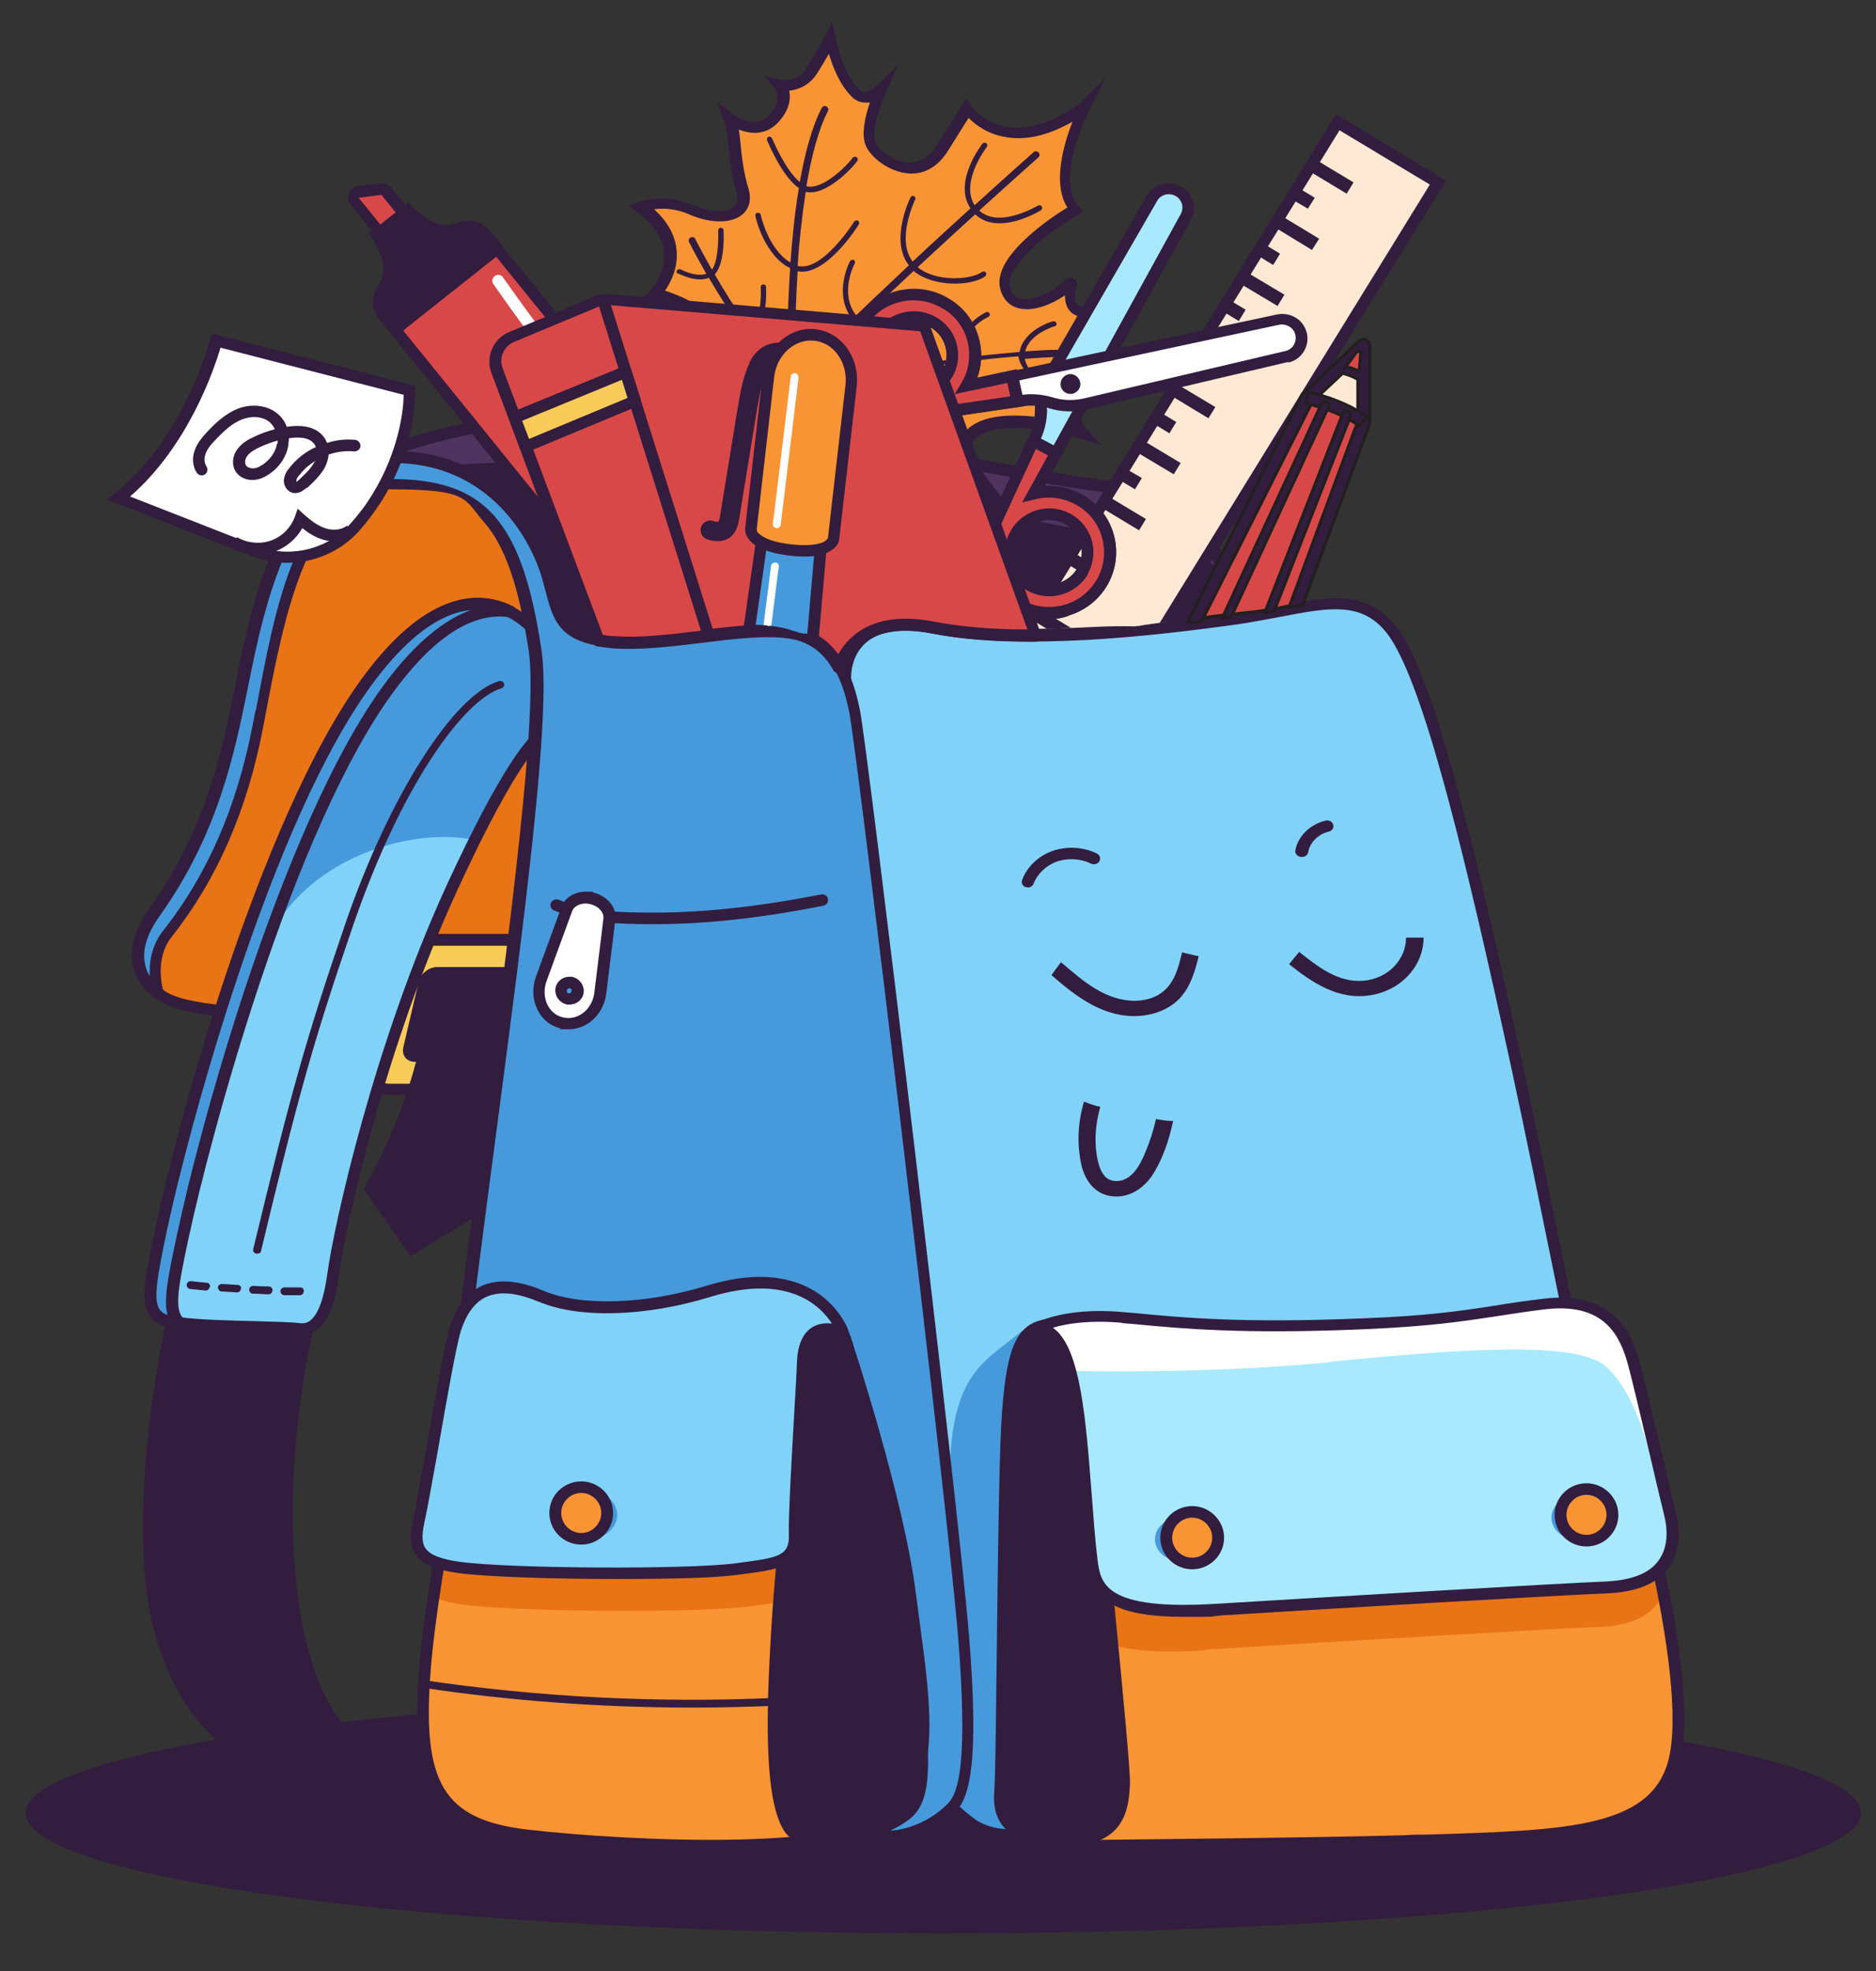 <?xml version="1.0" encoding="UTF-8"?>
<svg id="Layer_1" data-name="Layer 1" xmlns="http://www.w3.org/2000/svg" version="1.1" viewBox="0 0 600 630">
  <rect x="0" y="0" width="600" height="630" fill="#333333" stroke="none"/>
  <defs>
    <style>
      .cls-1 {
        fill: #80d2f8;
      }

      .cls-1, .cls-2, .cls-3, .cls-4, .cls-5, .cls-6, .cls-7, .cls-8, .cls-9, .cls-10, .cls-11 {
        stroke-width: 0px;
      }

      .cls-12, .cls-2 {
        fill: #331d3f;
      }

      .cls-12, .cls-13, .cls-14 {
        stroke: #231f20;
        stroke-miterlimit: 10;
      }

      .cls-3 {
        fill: #4e345e;
      }

      .cls-4 {
        fill: #469adb;
      }

      .cls-5 {
        fill: #f8cb59;
      }

      .cls-13, .cls-8 {
        fill: #ffe9d4;
      }

      .cls-6, .cls-14 {
        fill: #d94848;
      }

      .cls-7 {
        fill: #a9e9ff;
      }

      .cls-9 {
        fill: #fff;
      }

      .cls-15 {
        display: none;
      }

      .cls-10 {
        fill: #e87415;
      }

      .cls-11 {
        fill: #f89434;
      }
    </style>
  </defs>
  <ellipse class="cls-2" cx="301.7" cy="579.5" rx="293.5" ry="38.5"/>
  <g>
    <path class="cls-10" d="M50.7,317.4c10.4,9.5,62.7,5.8,124.9,11,0,0,8.2-109.4-5.4-147.6-13.6-38.2-57.8-34.8-74.8-8.4-17,26.4-12.6,55.8-23.3,83-6.5,16.7-7,20.1-12.2,27.8-5.2,7.8-11.8,15.7-12.4,21.3-.6,5.6.8,10.6,3.2,12.8h0Z"/>
    <path class="cls-2" d="M177.5,328.6c.3-4.5,8-110.2-5.5-148.3-6-16.9-18.7-27.6-34.8-29.4-16.8-1.9-34.2,6.4-43.4,20.6-10.2,15.8-12.9,32.8-15.5,49.2-1.8,11.3-3.7,23.1-8,34.2-1.7,4.4-3,7.9-4.1,10.7-3,7.9-4.2,11.2-7.9,16.8-1.2,1.8-2.5,3.6-3.7,5.3-4.4,6.2-8.5,12-9,16.7-.7,6,.8,11.6,3.8,14.4h0c7,6.4,29,7.2,62.3,8.2,19,.6,40.6,1.3,63.7,3.3l1.9.2v-1.9h.2ZM136.7,154.6c14.6,1.7,26.2,11.5,31.7,27,12.3,34.7,6.4,130.4,5.4,144.9-22.5-1.9-43.5-2.5-62-3.1-30.1-1-53.9-1.7-59.9-7.3h0c-1.7-1.6-3.3-5.8-2.6-11.3.4-3.8,4.5-9.5,8.3-15,1.3-1.8,2.6-3.6,3.8-5.4,3.9-5.9,5.2-9.3,8.3-17.5,1.1-2.8,2.4-6.3,4.1-10.7,4.5-11.5,6.4-23.4,8.2-34.9,2.5-16,5.2-32.6,14.9-47.8,7.6-11.8,21.4-19.2,35.4-19.2s2.9,0,4.4.2h0Z"/>
  </g>
  <g>
    <path class="cls-2" d="M113.6,148.5c17.8-8.2,56.7-21.1,115.9-13.4,59.3,7.7,113.5,20.3,128.8,20.6,18.3.4,27.9,9.5,34,30.7,7.3,25.4,33.5,42.7,33.5,42.7h-248.4s-.1-40.7-12.6-59c-19-27.8-51.3-21.6-51.3-21.6h.1Z"/>
    <path class="cls-3" d="M226.7,150.3c45,4.3,89.3,13.1,133.6,21.9,9.7,1.9,19.7,4,28.5,8.6.7.4,1.4.8,2.1,1.2-6.2-18.1-15.6-25.9-32.6-26.3-15.3-.3-69.5-13-128.8-20.6-59.3-7.7-98.2,5.3-115.9,13.4,0,0,9.5-1.8,21.3.9,30.5-2.8,61.3-2,91.8.9h0Z"/>
    <path class="cls-2" d="M427.7,229.7c.2-.8,0-1.6-.8-2.1-.3-.2-25.7-17.2-32.8-41.7-6.4-22.4-16.8-31.7-35.8-32.1-7.1-.1-23.3-3.1-43.8-6.8-23.8-4.3-53.4-9.7-84.8-13.8-59.3-7.7-98.7,5.2-117,13.6-.9.4-1.3,1.4-1,2.2.3.9,1.2,1.4,2.1,1.2,0,0,8-1.5,18,.4,13.3,2.5,23.9,9.4,31.4,20.4,12,17.7,12.3,57.6,12.3,58,0,1,.8,1.8,1.9,1.8h248.4c.8,0,1.6-.5,1.8-1.3v.2ZM166.4,169.1c-10.2-14.9-24.1-20.2-34-22-3-.5-5.8-.8-8.2-.9,20.5-7.6,55.8-15.6,105-9.2,31.3,4,60.8,9.4,84.6,13.8,21.5,3.9,37,6.7,44.4,6.9,17.2.3,26.3,8.6,32.3,29.4,5.6,19.5,21.7,34.1,29.7,40.4h-240.9c-.2-8.3-1.6-41.6-12.9-58.2v-.2Z"/>
  </g>
  <g>
    <path class="cls-5" d="M169.1,300.4h-33.3c-4.1,0-8.3,3.3-9.3,7.4l-7.8,32.9c-1,4.1,1.6,7.4,5.8,7.4h33.3c4.1,0,8.3-3.3,9.3-7.4l7.8-32.9c1-4.1-1.6-7.4-5.8-7.4Z"/>
    <path class="cls-2" d="M168.9,341.1l7.8-32.9c.6-2.5,0-5.1-1.4-6.9-1.5-1.8-3.7-2.8-6.2-2.8h-33.3c-5,0-10,4-11.1,8.9l-7.8,32.9c-.6,2.5,0,5.1,1.4,6.9,1.5,1.8,3.7,2.8,6.2,2.8h33.3c5,0,10-4,11.1-8.9h0ZM169.1,302.3c1.4,0,2.5.5,3.3,1.4.8,1,1,2.3.7,3.8l-7.8,32.9c-.8,3.3-4.2,6-7.5,6h-33.3c-1.4,0-2.5-.5-3.3-1.4-.8-1-1-2.3-.7-3.8l7.8-32.9c.8-3.3,4.2-6,7.5-6h33.3Z"/>
  </g>
  <path class="cls-2" d="M161,309.1h-21.2c-2.6,0-5.3,2.1-5.9,4.7l-4.9,20.9c-.6,2.6,1,4.7,3.7,4.7h21.2c2.6,0,5.3-2.1,5.9-4.7l4.9-20.9c.6-2.6-1-4.7-3.7-4.7h0Z"/>
  <path class="cls-2" d="M137.7,311.4s-.4,31.9-21.4,68.6l15,21.6,22.7-14s16.8-38.3,10-76l-26.3-.2Z"/>
  <g>
    <path class="cls-2" d="M54.9,414.4s-11.9,47.4-8.6,88.8c3.3,41.4,27.3,66.2,57.7,67.4,30.4,1.1,43.8-8.9,53.2-3l-10.5-15.9s-8.2,10-28.5,4.8c-20.2-5.2-34-62.9-16.8-137.3l-46.6-4.8h.1Z"/>
    <g>
      <g>
        <path class="cls-1" d="M173.2,204.2s-21.4-32-54.7,12.1c-33.4,44-60.2,144.5-66.6,175.3-5,23.7-6.4,29.9,5.2,31.4s33,1.1,38.2,1.9c5.2.7,9.4-3.3,11.2-17.4,1.9-14.1,14.2-71.8,37.9-123.2,23.6-51.4,30.7-50.3,30.7-50.3l-1.9-29.6v-.2Z"/>
        <path class="cls-4" d="M175.1,233.8l-1.9-29.6s-21.4-32-54.7,12.1c-13.5,17.8-25.9,44.9-36.4,72.8,2.3,6.6,3.8,10.8,3.8,10.8,13-26.3,46.4-35.6,65.9-31.4,17.7-35.5,23.3-34.7,23.3-34.7h0Z"/>
        <path class="cls-2" d="M101.5,425c3.5-2.6,5.7-8.3,6.9-17.4,2-15.3,14.7-72.7,37.7-122.7,20.1-43.8,27.9-48.7,29.1-49.2l2,.3-2.1-32.4-.3-.4c-.3-.5-7.9-11.6-21.4-12-11.8-.3-24.1,7.7-36.4,24-18.1,23.9-33.7,63.8-43.7,93.1-12.2,36-20.4,69-23.3,82.9l-.2.8c-3.5,16.6-5.1,24.2-1.8,28.7,1.6,2.3,4.3,3.5,8.8,4.1,6.9.9,17.1,1.1,25.3,1.3,5.8.1,10.8.3,12.9.5.5,0,1,.1,1.4.1,1.9,0,3.5-.6,5-1.7h0ZM153.3,194.8c10.2.3,16.7,8.2,18.1,10l1.8,27.7c-4.1,2.3-12.9,12.6-30.5,50.8-23.1,50.4-35.9,108.3-38,123.8-1.1,8-2.9,13-5.5,15-1,.8-2.2,1-3.6.8-2.3-.3-7.2-.4-13.3-.6-8.1-.2-18.3-.4-24.9-1.3-3.3-.4-5.2-1.2-6.2-2.6-2.3-3.2-.6-11.3,2.4-25.9l.2-.8c5.4-25.5,32.3-129.7,66.3-174.5,11.3-15,22.3-22.5,32.7-22.5s.4,0,.6,0h-.1Z"/>
      </g>
      <g>
        <path class="cls-4" d="M58.8,393.8c6.5-30.8,33.3-131.2,66.6-175.3,15.4-20.4,28.3-24.5,37.6-23-9.4-4.7-24.9-5.2-44.5,20.8-33.4,44-60.2,144.5-66.6,175.3-5,23.7-6.4,29.9,5.2,31.4h.5c-4.3-3.5-2.5-11.4,1.2-29.2h0Z"/>
        <path class="cls-2" d="M59.3,423.7c.3-.8,0-1.6-.5-2.2-3.3-2.7-1.7-10.7,1.7-26.6l.2-.8c5.4-25.5,32.3-129.7,66.3-174.5,12.5-16.5,24.6-24,35.9-22.3.9.1,1.8-.4,2.1-1.3.3-.9-.1-1.8-.9-2.2-10.2-5.1-26.5-5.6-46.9,21.3-18.1,23.9-33.7,63.8-43.7,93.1-12.2,36-20.4,69-23.3,82.9l-.2.8c-3.5,16.6-5.1,24.2-1.8,28.7,1.6,2.3,4.3,3.5,8.8,4.1h.7c.7,0,1.4-.4,1.7-1.1h-.1ZM123.9,217.4c-18.1,23.9-33.7,63.8-43.7,93.1-12.2,36-20.4,69-23.3,82.9l1.8.4-1.8-.4-.2.8c-2.9,13.6-4.5,21.3-3.1,26.1-1.2-.4-2-1-2.5-1.7-2.3-3.2-.6-11.3,2.4-25.9l.2-.8c5.4-25.5,32.3-129.7,66.3-174.5,10.5-13.9,20.9-21.5,30.6-22.4-8.7,3.1-17.7,10.6-26.7,22.4h0Z"/>
      </g>
      <g>
        <path class="cls-2" d="M97.2,412.7c0-.7-.5-1.2-1.2-1.2h-5c-.7,0-1.3.5-1.3,1.2s.5,1.2,1.2,1.3h5c.7,0,1.2-.5,1.2-1.2h.1ZM87.2,412.5c0-.7-.5-1.3-1.2-1.3-1.7,0-3.3-.1-5-.2-.7,0-1.3.5-1.3,1.2s.5,1.3,1.2,1.3c1.7,0,3.3.2,5,.2h0c.7,0,1.2-.5,1.2-1.2h.1ZM77.2,412c0-.7-.5-1.3-1.2-1.3-1.7-.1-3.3-.2-5-.3-.7,0-1.3.5-1.3,1.1s.5,1.3,1.1,1.3c1.7.1,3.3.2,5,.3h0c.7,0,1.2-.5,1.2-1.2h.2ZM67.2,411.3c0-.7-.4-1.3-1.1-1.3-1.7-.1-3.3-.3-5-.5-.7,0-1.3.4-1.4,1.1,0,.7.4,1.3,1.1,1.4,1.7.2,3.3.3,5,.5h0c.6,0,1.2-.5,1.2-1.1h.1Z"/>
        <path class="cls-2" d="M82.2,400.7h-.3c-.7-.2-1.1-.8-.9-1.5,11.8-48.8,16.5-66.2,29.5-104.1,13.9-40.5,34.6-73.1,49.1-77.4.7-.2,1.4.2,1.6.8.2.7-.2,1.3-.8,1.5-11.9,3.5-32,30.8-47.5,75.9-13,37.9-17.7,55.2-29.4,103.9,0,.6-.6.9-1.2.9h0Z"/>
      </g>
    </g>
  </g>
  <g>
    <path class="cls-1" d="M525,529.6c-9.7-37.9-28.8-138.1-39.6-187.6-13.9-63.7-26.7-117.8-37.9-137-11.2-19.2-28-10.6-52.3-7.2-24.3,3.4-67.1,8.6-96.7,2.9-29.6-5.8-28.2,16.3-28.2,16.3l34.4,360.4c-.8.8,6.2,6,6.9,6.4,2.8,1.6,6.1,2.6,9.4,2.9,8.1.6,16.4,0,24.4,0h137.8c26.2,0,51.5-19.2,41.8-57.1h0Z"/>
    <path class="cls-4" d="M304.1,483.7c1,17.2-.4,40.3-2.4,62l3,31.6c-.8.8,6.2,6,6.9,6.4,2.8,1.6,6.1,2.6,9.4,2.9,5.6.4,11.3.3,17,0l-11-161.3c-13.1,11-25.4,13.8-22.9,58.3h0Z"/>
    <path class="cls-2" d="M337.6,588.6c2.6,0,5.3,0,7.9,0h137.8c15.3,0,28.8-6,37.1-16.6,6-7.6,12-21.3,6.5-42.8-6.1-23.7-15.6-70.8-24.9-116.4-5.5-27-10.7-52.5-14.7-71.1-15-69.1-27.3-118.9-38.1-137.5-9.6-16.5-23.3-13.8-40.6-10.5-4.3.8-8.8,1.7-13.6,2.4-27.8,3.8-68.1,8.3-96.1,2.9-10.9-2.1-19.1-.9-24.4,3.8-6.5,5.7-6,14.1-6,14.6l34.4,360v.7c.4,2.5,7.8,7.5,7.9,7.5,3.1,1.8,6.6,2.9,10.2,3.1,2.9.2,5.8.3,8.7.3s5.4,0,8,0v-.2ZM272.2,216.9s-.4-7.1,4.8-11.5c4.4-3.8,11.5-4.8,21.2-2.9,28.6,5.5,69.2,1,97.3-2.9,4.9-.7,9.5-1.6,13.8-2.4,17.1-3.3,28.4-5.5,36.6,8.7,10.6,18.3,22.8,67.8,37.7,136.5,4,18.5,9.2,44,14.7,71,9.3,45.6,18.8,92.8,24.9,116.6,4.1,15.9,2.1,29.7-5.8,39.7-7.6,9.6-20,15.1-34.2,15.1h-137.8c-2.6,0-5.3,0-7.9,0-5.4,0-11,.2-16.4-.2-3-.2-5.9-1.1-8.5-2.6-.9-.5-5-3.7-6-5l-34.4-360.3h0Z"/>
  </g>
  <g>
    <path class="cls-4" d="M273.3,227.2c-1.7-7.9-5.3-22.9-20.4-25.1-15.1-2.2-39.4,4.5-56.9,3-17.5-1.4-17.5-8.2-20.9-20.6-3.4-12.5-15.1-38.4-49.6-38.4s-43.9,52.1-48.3,73.7c-4.4,21.6-9.4,46.1-27.6,71.7-12.7,17.9,1.1,26,1.1,26,0,0-3.4-10.7,2.9-18.7,12.2-15.4,23.3-36.4,29.1-66.6,5.8-30.2,13.3-77.3,42.1-77.3s40.2,12,46.4,53.2c5.8,38.9-31.7,247.6-30.1,305.2.9,32.9-10.2,73.4,60.8,73.4h75.7c3.5,0,7,.5,10.4,0,6.5-1.2,12.5-4.5,17-9.2,3.1-3.6,6.8-12.5,3.4-54.6-3.4-42.1-32.4-284.1-34.8-295.5l-.3-.2Z"/>
    <path class="cls-2" d="M288.1,588.4c6.9-1.3,13.3-4.8,18-9.8h0c3.8-4.5,7.2-14.6,3.8-56-3.4-41.8-32.5-284.5-34.9-295.8h0c-1.4-6.6-5.1-24.1-22-26.6-8-1.2-18.2,0-29,1.3-9.7,1.2-19.7,2.4-28,1.7-14.6-1.2-15.8-5.8-18.4-16-.3-1.1-.6-2.2-.9-3.3-1.5-5.5-5.2-15.9-13.6-24.7-9.5-10-22.3-15.1-37.8-15.1s-27.5,9.6-36.5,28.4c-7.3,15.3-10.9,33-13.2,44.7l-.4,2c-4.3,21.3-9.2,45.4-27.3,71-4.8,6.7-6.6,13-5.4,18.6,1.5,6.7,6.8,9.9,7,10l4.2,2.4-1.5-4.6s-3-9.9,2.6-17c14.6-18.5,24.3-40.5,29.4-67.4.3-1.5.6-3.1.9-4.7,5.7-30,13.5-71.1,39.4-71.1s23.8,3.1,30.3,10.5c6.7,7.6,11.1,20.3,14.3,41.1,3,20.1-6,88.2-14.6,154-8,60.7-16.3,123.4-15.5,151,0,4.1,0,8.5,0,12.7-.3,17.5-.7,35.5,11.6,47.8,9.8,9.9,26.5,14.7,51.1,14.7h75.6c1,0,2.1,0,3.2,0,1.1,0,2.2,0,3.4,0s2.8,0,4.2-.3v.3ZM81.7,227.1c-.3,1.6-.6,3.2-.9,4.7-5.1,26.3-14.5,47.8-28.7,65.8-3.8,4.8-4.4,10.3-4.2,14.4-.7-1.1-1.2-2.3-1.5-3.8-1-4.5.6-9.8,4.8-15.6,18.6-26.2,23.8-51.8,28-72.4l.4-2c4.6-22.8,14.1-70.2,46-70.2s44.7,25.9,47.8,37c.3,1.1.6,2.2.9,3.3,2.7,10.4,4.5,17.3,21.7,18.7,8.7.7,18.9-.5,28.7-1.7,10.5-1.3,20.5-2.5,28-1.4,14.3,2.1,17.5,17.2,18.9,23.7h0c2.4,11.3,31.4,253.5,34.8,295.3,3.3,40.7,0,49.9-2.9,53.2-4.1,4.4-9.8,7.5-15.9,8.7-2.1.4-4.3.3-6.6.2-1.1,0-2.2,0-3.4,0h-75.6c-23.5,0-39.3-4.4-48.4-13.6-11.2-11.2-10.8-28.5-10.5-45.2,0-4.3.2-8.7,0-12.9-.7-27.3,7.5-89.9,15.5-150.4,9.1-69.1,17.7-134.4,14.6-155-6.2-41.5-17.9-54.8-48.3-54.8s-37.1,42.8-43.1,74.1h0Z"/>
  </g>
  <path class="cls-2" d="M209.6,295.4h-.5c-11.7,0-22.2-.4-31.9-4.4-1-.4-1.4-1.5-1-2.4s1.5-1.4,2.5-1c9,3.8,19.1,4.1,30.4,4.1h.4c15.9,0,33.8-2,53.1-5.8,1-.2,2,.4,2.2,1.4s-.4,2-1.5,2.2c-19.5,3.9-37.6,5.9-53.8,5.9h.1Z"/>
  <g>
    <path class="cls-9" d="M181.8,327.3c5.1,0,9.5-4.2,10.2-9.8l2.9-23.6c.4-2.9-2-5.7-5.6-6.6-.7-.2-1.3-.2-2-.2-2.9,0-5.2,1.4-6,3.6l-8.2,22.4c-1.2,3.2-1,6.6.6,9.4,1.3,2.4,3.4,4,6,4.6.7.2,1.4.3,2.1.3h0ZM182.8,314.1c1.4.3,2.3,1.8,2,3.2-.3,1.2-1.4,2-2.6,2s-.4,0-.6,0c-1.4-.3-2.3-1.8-2-3.2.3-1.2,1.4-2,2.6-2s.4,0,.6,0Z"/>
    <g>
      <path class="cls-2" d="M196.8,294l-2.9,23.6c-.8,6.5-6,11.4-12,11.4s-1.7-.1-2.6-.3c-3.1-.7-5.7-2.7-7.2-5.6-1.8-3.3-2-7.2-.7-10.9l8.2-22.4c1.1-2.9,4.1-4.8,7.8-4.8s1.6,0,2.4.3c4.5,1.1,7.5,4.8,7,8.6h0ZM188.9,289c-.5-.1-1.1-.2-1.6-.2-2,0-3.7.9-4.3,2.4l-8.2,22.4c-1.8,4.9.4,10.5,5.3,11.6.6.1,1.1.2,1.7.2,4.2,0,7.8-3.6,8.3-8.2l2.9-23.6c.2-2-1.6-4-4.2-4.6h.1Z"/>
      <path class="cls-2" d="M186.6,317.7c-.5,2.1-2.4,3.4-4.4,3.4s-.7,0-1.1-.1c-2.4-.6-3.9-3-3.4-5.4.5-2.1,2.4-3.4,4.4-3.4s.7,0,1.1.1c2.4.6,3.9,3,3.4,5.4ZM182.8,316.3c0-.1-.2-.3-.5-.4h-.2c-.3,0-.7.2-.8.6v.6c0,.1.2.3.5.4h.2c.3,0,.7-.2.8-.6v-.6Z"/>
    </g>
  </g>
  <g>
    <g>
      <path class="cls-2" d="M378,304.4v.3c-.9,3.6-1.8,7.4-4.2,10.4-2.5,3.2-6.4,4.7-10.7,4.8-9.5,0-16.7-6.3-23.1-11.8-.2-.2-.5-.4-.7-.5-.6.8-1.2,1.6-1.8,2.4-.4.6-.8,1.1-1.2,1.7,7.7,6.7,16.8,13.9,28.4,13,4.9-.4,9.5-2.3,12.7-5.7,3.4-3.7,4.7-8.4,5.9-13v-.4c-1.8-.3-3.5-.8-5.3-1.2h0Z"/>
      <path class="cls-2" d="M449.7,299.7c0,7-5.8,13.2-13.8,13.8-8,.6-14.5-4.6-20.1-9-.1,0-.2-.2-.3-.2-1.1,1.3-2.2,2.6-3.2,3.9,7.3,5.8,15.7,11.6,26.1,9.9,9.9-1.6,16.9-9.5,16.9-18.4h-5.6Z"/>
      <path class="cls-2" d="M369.7,357.7c-.8,3.7-2,7.4-3.5,10.9-1.5,3.6-4.3,9.2-9.5,8.9-4.5-.2-5.5-5.6-6-8.7-.7-5-.2-10.1,1.2-15-1.8-.4-3.5-1-5.2-1.7-1.9,6.3-2.3,13-1,19.5.9,4.7,3.7,9.8,9.5,10.7,6.2,1,11.4-3.1,14-7.7,3-5,4.8-10.7,6-16.3-1.9,0-3.7-.3-5.4-.6h-.1Z"/>
    </g>
    <path class="cls-2" d="M328.8,283.6h-.6c-1.1-.3-1.7-1.3-1.3-2.3,1.5-4.2,5.2-7.7,9.7-9.3,4.6-1.6,9.9-1.3,14.2.8,1,.5,1.3,1.6.8,2.5s-1.8,1.2-2.8.7c-3.2-1.6-7.4-1.8-10.8-.6-3.4,1.2-6.2,3.9-7.4,7-.3.8-1.1,1.3-1.9,1.3h0Z"/>
    <path class="cls-2" d="M416.3,273.9h-.3c-1.1-.2-1.9-1.1-1.7-2.1.8-4.5,4.7-8.3,9.6-9.5,1.1-.3,2.2.3,2.5,1.3s-.4,2-1.4,2.2c-3.4.8-6.1,3.5-6.6,6.6-.2.9-1,1.5-2,1.5h-.1Z"/>
  </g>
  <g>
    <g>
      <g>
        <path class="cls-11" d="M338.9,423.1l-1.6,166.9s81.7-.7,111.8-1.6c51.2-1.5,81.9-1.1,86.8-27.7,5.8-31.3-19-114.6-25.8-132.1,0,0-38.2,7.5-81.2,6.4-43-1.2-90-11.9-90-11.9h0Z"/>
        <path class="cls-10" d="M385.4,527.3c36.2-2.3,112.9-6.8,126.3-7.3,12.1-.5,18-5,20.3-10.9-6.5-33.4-17.6-69.5-21.8-80.3,0,0-38.2,7.5-81.2,6.4-43-1.2-90-11.9-90-11.9l-.2,21.9c5.5,15.3,3.1,44.8,5.6,66,1.2,10.3,4.9,18.6,41.1,16.3v-.2Z"/>
        <path class="cls-2" d="M337.3,591.9c.8,0,82-.7,111.9-1.6,2.5,0,4.9,0,7.3-.2,23.6-.7,42.3-1.2,56-4.8,14.9-3.9,23-11.6,25.3-24.2,6.1-33-20.1-118.2-25.9-133.1l-.6-1.5-1.5.3c-.4,0-38.5,7.5-80.8,6.3s-89.2-11.8-89.7-11.9l-2.3-.5-1.6,171.1h1.9ZM428.9,436.9c37.9,1,72.4-4.7,80-6.1,7.6,20.4,30.7,99.8,25.2,129.6-4.4,23.9-32,24.6-77.7,26-2.4,0-4.8,0-7.3.2-27.2.8-97.4,1.5-109.9,1.6l1.6-162.7c9.9,2.1,50.8,10.4,88.1,11.5h0Z"/>
      </g>
      <path class="cls-2" d="M337.3,421.5c-12.5,0-15.2,9.5-16.8,29.4-1.6,19.8-1.7,111.9-2.5,121.4s3.2,17.8,22.9,17.8,20.1-13.2,20.5-19.8-9.6-102-10.9-118.1c-1.2-16.1-4.8-30.6-13.3-30.6h0Z"/>
      <g>
        <g>
          <path class="cls-7" d="M331.1,424.8c15.6-1.7,14.6,44.1,18.2,73.8,1.2,10,4.8,18.1,40.4,15.8,35.6-2.2,111-6.6,124.2-7.1,20.2-.8,22.9-13,20.2-23.6-2.6-10.7-10.6-45-12.3-50.3-2.7-8.3-8.6-18.9-27.9-16.6s-27.8,5.1-58.3,6.3c-41.2,1.7-60.4-.5-76.6-2.1-19.3-1.8-27.9,3.8-27.9,3.8h0Z"/>
          <path class="cls-9" d="M425.2,435.3c43.4-4.3,79-6.7,88.3,1.4s13.6,26.1,13.6,26.1c0,0,.3-2,.7-5.3-2.6-10.9-5.1-21.3-6-24-2.7-8.3-8.6-18.9-27.9-16.6s-27.8,5.1-58.3,6.3c-41.2,1.7-60.4-.5-76.6-2.1-19.3-1.8-27.9,3.8-27.9,3.8,5.5-.6,9,4.8,11.3,13.3,15.5.3,50.4.4,82.9-2.8h0Z"/>
          <path class="cls-2" d="M389.8,516.4c34.9-2.2,110.8-6.6,124.2-7.1,9.2-.4,15.7-3,19.5-7.9,4.3-5.7,3.8-12.9,2.5-18-.9-3.5-2.3-9.4-3.9-16.3-3.4-14.3-7.2-30.5-8.4-34.1-1.7-5.1-6.8-20.7-29.9-17.9-5.9.7-10.8,1.4-15.5,2.2-11,1.7-21.5,3.3-42.6,4.1-38,1.6-57.3-.2-72.7-1.7-1.2-.1-2.5-.2-3.7-.3-19.7-1.8-28.7,3.8-29.1,4-.7.5-1,1.4-.7,2.2.3.8,1.1,1.3,2,1.2,1.4-.2,2.7.2,3.9,1.2,6.9,5.7,8.7,29,10.3,49.5.6,7.7,1.1,14.9,1.9,21.5.6,4.9,1.8,10.4,8.3,13.9,4.9,2.7,12.4,3.9,23.1,3.9s7,0,11-.4h-.2ZM358.8,422.9c1.2.1,2.4.2,3.7.3,15.6,1.5,34.9,3.3,73.2,1.7,21.3-.9,31.9-2.5,43-4.2,4.7-.7,9.6-1.5,15.4-2.2,17.8-2.1,23.2,7.1,25.9,15.4,1.2,3.5,5.1,20.3,8.3,33.8,1.6,6.9,3,12.8,3.9,16.4,1.1,4.3,1.6,10.3-1.9,14.9-3,4-8.6,6.1-16.6,6.5-13.4.5-89.4,5-124.2,7.1-36.5,2.3-37.5-6.5-38.5-14.2-.8-6.6-1.3-13.8-1.9-21.4-1.8-23.3-3.5-45.4-11.7-52.1-.2-.2-.5-.4-.7-.5,4.3-1.3,11.5-2.5,22-1.6h.1Z"/>
        </g>
        <g>
          <ellipse class="cls-4" cx="377.3" cy="492" rx="7.9" ry="6.9"/>
          <ellipse class="cls-4" cx="504.1" cy="485.1" rx="7.9" ry="6.9"/>
          <g>
            <ellipse class="cls-11" cx="381.3" cy="491.5" rx="8.3" ry="8.2"/>
            <path class="cls-2" d="M391.5,491.5c0-5.5-4.6-10.1-10.2-10.1s-10.2,4.5-10.2,10.1,4.6,10.1,10.2,10.1,10.2-4.5,10.2-10.1ZM387.7,491.5c0,3.5-2.9,6.4-6.4,6.4s-6.4-2.9-6.4-6.4,2.9-6.4,6.4-6.4,6.4,2.9,6.4,6.4Z"/>
          </g>
          <g>
            <ellipse class="cls-11" cx="507.4" cy="484.2" rx="8.3" ry="8.2"/>
            <path class="cls-2" d="M517.6,484.2c0-5.5-4.6-10.1-10.2-10.1s-10.2,4.5-10.2,10.1,4.6,10.1,10.2,10.1,10.2-4.5,10.2-10.1ZM513.8,484.2c0,3.5-2.9,6.4-6.4,6.4s-6.4-2.9-6.4-6.4,2.9-6.4,6.4-6.4,6.4,2.9,6.4,6.4Z"/>
          </g>
        </g>
      </g>
    </g>
    <g>
      <g>
        <path class="cls-11" d="M154.1,428.7s-15.4,69.8-18.2,104.4c-2.8,34.6,2.4,50,32.6,53.6,30.1,3.6,108.5,7.9,119.8-8.4,11.3-16.3,6.8-37.9,2.8-69-4-31-20.5-80.7-20.5-80.7h-116.5,0Z"/>
        <path class="cls-10" d="M240.2,513.4c13.3-1.8,19.8-2.4,19.5-12.3s2.3-51.2,2.7-62.4c.2-5.2,1.5-8.2,3.2-10h-111.5s-10.1,45.9-15.4,81.7c2.1,1,4.9,1.8,8.7,2.4,15.9,2.4,75.8,2.9,92.8.6Z"/>
        <path class="cls-2" d="M235.5,591.8c30.8-.6,49-4.8,54.3-12.4,10.5-15.2,7.9-34.5,4.3-61.2-.4-2.9-.8-6-1.2-9.1-4-30.9-20.4-80.5-20.6-81l-.4-1.3h-119.3l-.3,1.5c-.2.7-15.5,70.3-18.2,104.6-2.7,33.9,1.8,51.8,34.2,55.6,13.8,1.6,36.6,3.3,59.1,3.3h8.1ZM269.2,430.5c2.6,8,16.4,51.3,20,79,.4,3.1.8,6.1,1.2,9.1,3.5,25.9,6,44.6-3.7,58.6-4.4,6.4-22.6,10.2-51.3,10.8-23.1.5-50.2-1.3-66.7-3.2-27-3.2-33.9-14.8-30.9-51.6,2.5-31.4,15.6-92.5,17.8-102.7h113.6Z"/>
      </g>
      <path class="cls-2" d="M255.5,423.1s-7.3,71.3-8.9,98.8c-1.4,24.3-3.6,66.9,9.9,66.8,18.7,0,27.2-1.8,34.2-7.1,7-5.2,7.2-16.1,4.6-40.9-2.5-24.8-11.9-88.5-27.2-117.7h-12.8.2Z"/>
      <path class="cls-2" d="M221.3,545.8c-28.9,0-57.9-2.1-86.5-6.4l.4-2.4c37.2,5.5,75.2,7.4,112.8,5.7v2.5c-8.8.4-17.7.6-26.6.6h0Z"/>
      <g>
        <path class="cls-1" d="M256.8,435.4c.7-15.6,12.9-9.3,12.9-9.3,0,0-8.1-24-42.9-13.3-18.4,5.6-40.2,7.3-53.6,1.6-13.5-5.7-23.1-3.2-27.5,10.4-2.3,7.2-9.6,52-11.5,60.5s-1.6,13.7,12.7,15.7c15.2,2.1,72.5,2.6,88.7.5,12.7-1.6,18.9-2.1,18.7-10.9-.3-8.8,2.2-45.3,2.6-55.3h-.1Z"/>
        <path class="cls-2" d="M235.8,503.4l1.4-.2c11.6-1.5,19.2-2.4,18.9-12.6-.2-6.1.9-25.8,1.8-40.3.4-6.4.7-11.9.8-14.9h0c.1-2.9.8-6.7,3.2-8.1,2.8-1.6,6.9.4,6.9.4l4.1,2.1-1.5-4.3c0-.3-2.3-6.6-9-11.6-6.2-4.5-17.4-8.7-36.2-3-19.9,6.1-40.4,6.7-52.3,1.7-8-3.4-14.6-3.9-19.8-1.6-4.7,2.1-8.1,6.5-10.3,13.2-1.4,4.5-4.6,22.5-7.4,38.4-1.8,10.2-3.4,19-4.1,22.3-1,4.2-1.7,8.6.7,12,2.1,3.1,6.3,4.9,13.5,5.9,8.8,1.2,30.2,1.9,50.3,1.9s31.9-.4,38.9-1.3h.1ZM172.4,416.1c12.7,5.4,34.2,4.8,54.9-1.6,24.6-7.5,35,2.7,38.8,8.6-1.9-.3-4.1-.1-6.1,1-3.1,1.8-4.9,5.6-5.1,11.2-.1,3-.4,8.5-.8,14.8-.8,14.5-2,34.4-1.8,40.6.2,6.5-3.3,7.2-15.7,8.8l-1.4.2c-15.6,2-72.5,1.7-88.2-.5-5.9-.8-9.5-2.2-10.9-4.3-1.4-2-1.1-5-.2-9.1.8-3.4,2.3-12.2,4.2-22.5,2.6-15,5.9-33.6,7.3-37.9,1.8-5.6,4.6-9.3,8.2-10.9,1.6-.7,3.5-1.1,5.5-1.1,3.2,0,7,.9,11.2,2.7h.1Z"/>
        <g>
          <ellipse class="cls-4" cx="188.5" cy="484.2" rx="8.9" ry="7.6"/>
          <g>
            <ellipse class="cls-11" cx="185.9" cy="483.6" rx="8.3" ry="8.2"/>
            <path class="cls-2" d="M196.1,483.6c0-5.5-4.6-10.1-10.2-10.1s-10.2,4.5-10.2,10.1,4.6,10.1,10.2,10.1,10.2-4.5,10.2-10.1ZM192.3,483.6c0,3.5-2.9,6.4-6.4,6.4s-6.4-2.9-6.4-6.4,2.9-6.4,6.4-6.4,6.4,2.9,6.4,6.4Z"/>
          </g>
        </g>
      </g>
    </g>
  </g>
  <g>
    <g>
      <g>
        <path class="cls-8" d="M363.3,200.1h.7c2.7-.5,5.4-.8,8.1-1.2.4-.2.9-.3,1.3-.5l86.4-140.1-32-19.2-99.9,161.9c3.1,0,6.2,0,9.4-.1h.1c4.1-.1,8.2-.3,12.2-.5,4.4-.2,8.8-.3,13.2-.2h.5Z"/>
        <path class="cls-2" d="M428.5,41.7l28.8,17.3-86.4,140.1c.4,0,.8-.1,1.3-.2.8-.3,1.7-.6,2.5-.8.5-.1.9-.2,1.3-.2l86.5-140.2-35.2-21.2-101.1,163.9-.3.5h4.7l-.3-.2,98.2-159.2v.2Z"/>
      </g>
      <g>
        <path class="cls-2" d="M342.5,200.7l-10.4-6.3-2.2,3.6,4.9,3c2.6,0,5.2-.2,7.7-.3Z"/>
        <polygon class="cls-2" points="343.1 188.7 337.6 185.4 335.4 189 340.8 192.3 343.1 188.7"/>
        <polygon class="cls-2" points="354.1 170.8 348.7 167.5 346.4 171.1 351.9 174.4 354.1 170.8"/>
        <polygon class="cls-2" points="365.2 152.8 359.7 149.6 357.5 153.1 363 156.4 365.2 152.8"/>
        <polygon class="cls-2" points="376.2 134.9 370.8 131.6 368.6 135.2 374 138.5 376.2 134.9"/>
        <polygon class="cls-2" points="387.3 117 381.9 113.7 379.6 117.3 385.1 120.6 387.3 117"/>
        <polygon class="cls-2" points="398.4 99 392.9 95.7 390.7 99.3 396.2 102.6 398.4 99"/>
        <polygon class="cls-2" points="409.4 81.1 404 77.8 401.8 81.4 407.2 84.7 409.4 81.1"/>
        <polygon class="cls-2" points="420.5 63.2 415 59.9 412.8 63.5 418.3 66.7 420.5 63.2"/>
        <polygon class="cls-2" points="355.5 183.9 343.1 176.5 340.9 180 353.3 187.5 355.5 183.9"/>
        <polygon class="cls-2" points="366.5 165.9 354.2 158.5 352 162.1 364.3 169.5 366.5 165.9"/>
        <polygon class="cls-2" points="377.6 148 365.3 140.6 363 144.2 375.4 151.6 377.6 148"/>
        <polygon class="cls-2" points="388.7 130.1 376.3 122.7 374.1 126.2 386.5 133.7 388.7 130.1"/>
        <polygon class="cls-2" points="399.7 112.1 387.4 104.7 385.2 108.3 397.5 115.7 399.7 112.1"/>
        <polygon class="cls-2" points="410.8 94.2 398.4 86.8 396.2 90.4 408.6 97.8 410.8 94.2"/>
        <polygon class="cls-2" points="421.9 76.3 409.5 68.8 407.3 72.4 419.6 79.9 421.9 76.3"/>
        <polygon class="cls-2" points="432.9 58.3 420.6 50.9 418.4 54.5 430.7 61.9 432.9 58.3"/>
      </g>
    </g>
    <g>
      <g>
        <path class="cls-11" d="M288.6,162s-5.8-16.6-15-10c-9.2,6.6-4.1,14.8-4.1,14.8,0,0-17.7-20.3-18.1-40v-1.5c0-.6,0-1-.4-1.5h0c-.9-.5-3.9.4-10.8-.4-8.2-1-21.9-5-24.7-3.8,0,0,28.2-15.5-5.9-25.4,0,0,13.8-14.5-4.6-27.9,0,0,7.5-2.9,16.1.9s19.1,2.6,16.3-6.4c-2.7-9-2.3-19-3.8-22.8,0,0,7.9,6.2,13.8,0,6-6.1,2.1-10.9,2.1-10.9,0,0,6.4,1.7,10.4-4.8,4-6.4,5.8-10.1,5.8-10.1.3,1.3,2.3,11.6,7.8,17.3,3.8,3.9,8.3-.7,8.3-.7,0,0-5.3,11.7-3.3,16.8,2.1,5.1,15,14,22.8,1.8,6.9-10.8,8.2-12.9,8.2-12.9,0,0,12,17.7,37.5-.5h.1c0,0-12,23.6-3.1,32.8,0,0-25.1,14.6-22.5,25.1,2.7,10.4,18.4,2.7,22.2-3.3,0,0-6.4,13.7,7.4,10.5,0,0-1.1,15.9,17.3,17.7h0c-.9.3-33.7,9.5-22.5,21.4,0,0-32.4-9.9-37.7,3.7-2,5.2,10.9,16.2,13.2,23,0,0-26.4-17-33.1-3.1l.3.2ZM265.7,12.5h0v-.2h0v.2Z"/>
        <path class="cls-2" d="M369.1,118.7c-7.4,2.1-21.6,7.6-23.3,13.6-.4,1.6.1,3.1,1.7,4.8l4.8,5.1-6.7-2c-8.5-2.6-31.5-7.2-35.4,2.6-.8,2.1,3.4,7.4,6.4,11.3,3,3.8,5.8,7.4,6.8,10.5l1.6,5-4.5-2.9c-.2-.1-16.4-10.5-25.6-7.9-2.2.6-3.8,1.9-4.8,4l-2,4.1-1.5-4.3c-.8-2.4-3.9-8.9-7.8-10.1-1.4-.4-2.9-.1-4.4,1-5.7,4.1-5.1,8.6-4.3,10.9.3.9,0,1.9-.7,2.4-.9.7-2.2.5-2.9-.4-4.2-5.2-16.9-22.4-17.2-39.6v-1.3h-.5c-1.7,0-4.6.3-9-.2-3.3-.4-7.4-1.3-11.4-2.1-3.6-.7-8.6-1.8-11.1-1.9-.9,0-1.6-.6-2-1.3-.5-1.1-.2-2.3.8-3,3.4-2.3,8.7-6.7,8.2-10.8-.4-3.8-5.8-7.4-15.5-10.2l-2.9-.9,2.1-2.2s5-5.4,4.4-12.2c-.4-4.7-3.4-9-8.7-12.9l-2.7-2,3.1-1.2c.3,0,8.4-3.1,17.6,1,5.2,2.3,10.8,2.5,13.1.5,1.1-1,1.3-2.5.7-4.7-1.6-5.2-2.2-10.8-2.6-15.2-.3-3.2-.6-6-1.2-7.4l-2.5-6.4,5.4,4.2c.3.2,6.6,5.1,11.3.3,4.6-4.7,2.2-8.1,1.9-8.5l-3.3-4.2,5.2,1.3c.2,0,5.2,1.2,8.3-3.9,3.9-6.3,5.7-9.9,5.8-10l2.4-4.7,1.1,5.3c.7,3.3,2.8,11.6,7.3,16.2.6.6,1.3,1,2,1h0c1.5,0,3.1-1.2,3.5-1.7l7.3-7.2-4.2,9.3c-1.9,4.2-4.5,12.2-3.3,15.4,1,2.5,5.5,6.3,10.2,6.7,3.7.3,6.8-1.4,9.3-5.2,6.8-10.6,8.1-12.8,8.1-12.8l1.5-2.5,1.7,2.5s3.7,5.3,11.1,6.6c6.9,1.2,14.9-1.3,23.6-7.5h0l8.2-8.1-5.2,10.2c-3.2,6.3-10,24-3.4,30.8l1.6,1.7-2,1.2c-9.3,5.4-23.3,16.4-21.6,23,.6,2.2,1.8,3.4,3.8,3.7,4.2.7,10.9-2.7,14-6.2.7-.7,1.8-.9,2.6-.4.9.5,1.3,1.6,1,2.5-.6,2-1.1,4.6,0,5.8.8,1,3,1.2,6,.5l2.5-.6-.2,2.5c0,.6-.7,14.1,15.5,15.8h0c.5,0,.9.2,1.2.5h0c.9,1.1.5,2.7-.8,3.1l.5-.3ZM361.7,117.3c-9.7-3.5-11.7-11.8-12.1-15.9-3.5.4-6.1-.3-7.6-2.2-1.1-1.4-1.4-3.1-1.4-4.8-4.2,2.9-9.7,5-13.9,4.3-3.5-.5-5.9-2.8-6.8-6.4-2.6-10,15.3-22.2,21.5-26-4.9-7.5-1.2-20.1,1.6-27.4-7.7,4.4-14.9,6.1-21.5,4.9-5.8-1-9.6-4-11.7-6.1-1.2,1.8-3.2,5.1-6.8,10.8-4.1,6.3-9.2,7.3-12.8,6.9-6-.6-11.8-5.1-13.4-9.1-1.4-3.6,0-9.4,1.4-13.5-.4,0-.9,0-1.3,0-1.8,0-3.4-.7-4.7-2.1-3.6-3.7-5.8-9.1-7.1-13.5-.9,1.6-2.1,3.6-3.6,6-2.5,4.1-6.2,5.5-9.1,5.8.6,2.7,0,6.4-3.6,10.2-3.9,4.1-8.8,3.7-12.5,2.2.2,1.2.3,2.6.5,4.1.4,4.3,1,9.6,2.5,14.5,1.5,4.8-.5,7.4-1.8,8.5-4,3.5-11.7,2.5-17.1,0-4.4-1.9-8.5-2-11.2-1.6,4.4,4,6.8,8.4,7.2,13.2.5,5.6-1.9,10.2-3.7,12.8,9.9,3.3,15,7.4,15.6,12.5.6,5-3.5,9.4-7.1,12.2,2.2.4,4.9.9,8.2,1.6,3.9.8,7.9,1.7,11,2,4,.5,6.6.3,8.4.2,1.4,0,2.2,0,3,.3l.9.5v.7c.5.8.6,1.6.5,2.1v1.5c.3,12.5,8,25.5,13.1,32.8.5-3,2.2-6.2,6.2-9.1,3.2-2.3,6-2.1,7.7-1.6,4.2,1.3,7.2,5.9,8.8,9.2,1.3-1.4,3-2.4,5.1-3,1.3-.4,2.7-.5,4.2-.5,6.3,0,13.4,3,18.4,5.5-.9-1.3-1.9-2.6-2.9-3.8-4.4-5.6-8.5-10.9-7-14.9,4.6-11.8,26-8.2,35.5-5.9-.5-1.6-.3-3,0-4.1,1.8-6.4,12.2-11.3,19.4-14h0Z"/>
      </g>
      <path class="cls-2" d="M340.9,127.1c.2-.4,0-.9-.4-1.1-.1,0-11.8-5.1-12.7-11.3,3.6-.3,7.1-.5,10.2-.6.6,0,1.1-.5,1.1-1.2s-.5-1.1-1.2-1.1c-3.1,0-6.4.3-10,.5,1.3-5.6,9.3-8,9.4-8,.5,0,.7-.6.6-1s-.6-.7-1.1-.6c-.4,0-9.5,2.8-10.7,9.8-5.8.5-12.1,1.1-18.4,1.9-.4-9.1,8.1-13,8.4-13.1.4-.2.6-.7.4-1.1s-.7-.6-1.1-.4c-.1,0-9.9,4.5-9.4,14.9-21.2,2.6-42.8,6.1-50.4,7.4,3.3-3.4,6.5-6.7,9.7-9.8,2.7-2.7,5.6-5.5,8.6-8.4,7.6,7,20.2,1.2,20.8.9.4-.2.6-.7.4-1.1s-.7-.6-1.1-.4c-.1,0-12,5.5-18.8-.6,5.5-5.3,11.3-10.8,17-16.1,6.2,5.2,18.4,5,22.9,1.7.4-.3.4-.8.2-1.2-.3-.4-.8-.4-1.2-.2-3.5,2.6-14.8,3.3-20.6-1.5,6.5-6,12.8-11.8,18.4-16.9,7.3,7,20.4-.9,21-1.3.4-.2.5-.8.3-1.2-.2-.4-.8-.5-1.2-.3-.1,0-12.4,7.5-18.8,1.6,10.9-9.9,18.7-16.8,18.9-17,.5-.4.5-1.1,0-1.6-.4-.4-1.1-.5-1.6,0-.2.2-7.9,7-18.8,16.9-4.7-7.4,3.8-18.5,3.9-18.6.3-.4.2-.9-.1-1.2-.4-.3-.9-.2-1.2,0-.4.5-9.6,12.4-3.9,20.8-5.6,5.1-12,10.9-18.5,17-5.4-7,.7-19.6.8-19.8.2-.4,0-.9-.4-1.1-.4-.2-.9,0-1.1.4-.3.6-6.7,13.9-.5,21.7-5.6,5.3-11.4,10.7-16.9,16-5.5-7.2-.5-16.5-.4-16.6.2-.4,0-.9-.3-1.1-.4-.2-.9,0-1.2.3,0,0-5.7,10.5.7,18.6-3,2.9-5.9,5.7-8.7,8.4-3.2,3.1-6.4,6.4-9.7,9.8,0-5.8,0-18.9.9-33.5,9,1.8,19.2-14.3,19.6-15,.2-.4.1-.9-.3-1.2-.4-.2-.9,0-1.2.3-.1.2-10.2,16.2-18.1,14.2.5-7.8,1.4-16,2.6-23.7,6.2,1.6,15-7.6,16.5-9.9.3-.4.1-.9-.3-1.2s-.9,0-1.2.2c-1.6,2.4-9.8,10.6-14.8,9.1,1.6-9.4,3.8-18,6.9-24,.3-.6,0-1.2-.5-1.5-.6-.3-1.2,0-1.5.5-3.1,6-5.4,14.5-7,23.7-4.8-4-8.8-13.9-8.9-14-.2-.4-.7-.6-1.1-.5-.4.2-.6.7-.5,1.1.2.4,3.8,9.3,8.5,13.9.5.5,1.1,1,1.7,1.4-1.3,7.7-2.1,15.9-2.7,23.8-7.1-4.2-9.5-15.1-9.5-15.2,0-.5-.5-.7-1-.7s-.8.5-.7,1c0,.4,1.9,8.6,7.2,13.9,1.1,1.1,2.4,2.1,3.9,2.8-1,15.2-1,28.8-.9,34.6-4-4.3-7.7-9.1-11.1-13.8,5.1-3.4,4.3-14.3,4.3-14.8s-.4-.8-.9-.8-.8.4-.8.9c.2,3,0,10.9-3.6,13.3-4.4-6.2-8.2-12.4-11.1-17.4,3.3-3.5,2.9-13,2.8-14.1,0-.5-.4-.8-.9-.8s-.8.4-.8.9c.1,2.7,0,9.7-2,12.5-3.3-5.8-5.3-9.7-5.3-9.8-.3-.6-1-.8-1.5-.5-.6.3-.8.9-.5,1.5,0,0,2.1,4.2,5.5,10.1-3.4,1.2-8.2-1.4-8.2-1.4-.4-.2-.9,0-1.2.3-.2.3-.1.7.1,1,0,0,.1,0,.2,0,.3,0,5.7,3.1,9.9,1.4,2.9,4.9,6.6,10.9,10.9,17-4.7,1.1-8.2-1.3-8.3-1.4-.4-.3-.9-.2-1.2.2-.3.3-.2.8,0,1.1h0c.2,0,4.6,3.3,10.4,1.6,3.8,5.4,8.1,10.7,12.7,15.5-15,15.6-29.2,31.6-33.2,36.5-.4.5-.3,1.1,0,1.5h0c.5.4,1.2.3,1.6-.2,3.9-4.8,17.8-20.4,32.6-35.8,3.4,2.2,7.4,4.4,11.5,6.7-1.3,4.2.7,9.5,5.4,14.9h0c.3.3.8.3,1.2,0,.4-.3.4-.8,0-1.2-4.3-4.8-6.1-9.4-5.2-13,5.9,3.2,12.2,6.3,17.9,9-.9,6,6,13,6.9,13.9h0c.3.3.9.3,1.2,0,.3-.3.4-.8,0-1.2,0,0-6.8-6.7-6.6-12,9.3,4.5,16.5,7.6,16.6,7.7.6.3,1.2,0,1.5-.6s0-1.2-.6-1.5c-.2,0-7.5-3.3-16.9-7.8,2.2-3.2,9.7-2,12.7-1.2.5.1.9-.1,1-.6.1-.4-.1-.9-.6-1s-11.6-3.1-14.7,2.1c-5.5-2.7-11.6-5.7-17.4-8.8,2.3-1.6,8.3-.5,10.5,0,.5.1.9-.1,1-.6.1-.4-.1-.9-.6-1-1-.3-9.5-2.4-12.5.7-3.6-1.9-7-3.9-10-5.8,6.4-1.1,29.1-4.9,51.4-7.6.6,3.2,2.2,5.6,4.1,7.5,4.1,4.1,9.7,5.3,9.8,5.3.5,0,.9-.2,1-.6,0-.5-.2-.9-.7-1-.1,0-10.7-2.4-12.5-11.4,6.2-.7,12.4-1.4,18.1-1.8.3,2.2,1.7,4.3,3.5,6,3.9,3.9,9.8,6.5,10.2,6.6.4.2.9,0,1.1-.4l.4.8Z"/>
    </g>
    <g>
      <g>
        <g>
          <path class="cls-7" d="M352.7,185.7c-5.2,9.4-17.1,12.9-26.6,7.8-9.5-5.1-13.1-16.9-7.9-26.3l12.2-26.4c1.7-3.1,2.5-6.6,2.5-10.1s.8-7.3,2.7-10.4l32.9-57c1.7-2.9,5.3-3.9,8.3-2.3,3,1.6,4.1,5.3,2.5,8.2l-36.1,65.7-9.7,17.7-2.8,5.1c4.6-1.2,9.7-.7,14.2,1.7,9.5,5.1,13.1,16.9,7.9,26.3h-.1ZM346.3,182.3c3.2-5.9,1-13.3-5-16.5s-13.5-1-16.7,4.9-1,13.3,5,16.5,13.5,1,16.7-4.9Z"/>
          <path class="cls-2" d="M341.6,196.8c5.5-1.6,10-5.2,12.8-10.2,2.7-5,3.3-10.7,1.7-16.1-1.6-5.4-5.3-9.9-10.4-12.6-3.6-1.9-7.6-2.8-11.6-2.5l46.8-85.2c1-1.9,1.3-4,.6-6s-2-3.7-3.9-4.7c-3.8-2-8.7-.7-10.8,3l-32.9,57c-2,3.5-3,7.4-2.9,11.4,0,3.2-.7,6.4-2.2,9.2l-12.2,26.4c-5.6,10.3-1.7,23.1,8.7,28.7,3.2,1.7,6.7,2.6,10.2,2.6s4.1-.3,6.1-.9h0ZM334.8,130.7c0-3.3.8-6.6,2.4-9.5l32.9-57c1.1-2,3.7-2.7,5.8-1.6,1,.5,1.7,1.4,2.1,2.5.3,1.1.2,2.2-.3,3.2l-50.7,92.2,4.2-1c4.3-1.1,8.9-.5,12.8,1.6h0c4.2,2.2,7.2,5.9,8.5,10.4s.8,9.2-1.4,13.3c-2.3,4.1-6,7.1-10.5,8.4-4.5,1.3-9.3.8-13.5-1.4-8.6-4.6-11.8-15.3-7.1-23.7l12.2-26.4c1.8-3.4,2.7-7.1,2.7-10.9h-.1ZM348,183.2c3.7-6.8,1.2-15.3-5.7-19-3.3-1.8-7.2-2.2-10.8-1.1-3.6,1.1-6.6,3.5-8.4,6.8s-2.2,7.1-1.1,10.7c1.1,3.6,3.5,6.6,6.8,8.3h0c2.1,1.1,4.5,1.7,6.8,1.7,5,0,9.9-2.7,12.5-7.3h0ZM330.5,185.6c-2.5-1.3-4.2-3.5-5-6.1s-.5-5.4.8-7.9c1.3-2.4,3.5-4.2,6.2-5s5.5-.5,8,.8c5.1,2.7,7,9,4.2,14s-9.1,6.9-14.2,4.2h0Z"/>
        </g>
        <g>
          <path class="cls-6" d="M333.4,152.6l-2.8,5.1c4.6-1.2,9.7-.7,14.2,1.7,9.5,5.1,13.1,16.9,7.9,26.3-5.2,9.4-17.1,12.9-26.6,7.8-9.5-5.1-13.1-16.9-7.9-26.3l12.2-26.4,7.3,3.9-4.3,7.8h0ZM346.3,182.3c3.2-5.9,1-13.3-5-16.5s-13.5-1-16.7,4.9-1,13.3,5,16.5,13.5,1,16.7-4.9Z"/>
          <path class="cls-2" d="M341.6,196.8c5.5-1.6,10-5.2,12.8-10.2,2.7-5,3.3-10.7,1.7-16.1-1.6-5.4-5.3-9.9-10.4-12.6-3.6-1.9-7.6-2.8-11.6-2.5l6.2-11.3-10.7-5.7-13,28.1c-5.6,10.3-1.7,23.1,8.7,28.7,3.2,1.7,6.7,2.6,10.2,2.6s4.1-.3,6.1-.9h0ZM335.2,145.5l-8.3,15.1,4.2-1c4.3-1.1,8.9-.5,12.8,1.6,4.2,2.2,7.2,5.9,8.5,10.4s.8,9.2-1.4,13.3c-2.3,4.1-6,7.1-10.5,8.4-4.5,1.3-9.3.8-13.5-1.4-8.6-4.6-11.8-15.3-7.1-23.7l11.4-24.7,3.9,2.1h0ZM348,183.2c3.7-6.8,1.2-15.3-5.7-19-3.3-1.8-7.2-2.2-10.8-1.1-3.6,1.1-6.6,3.5-8.4,6.8s-2.2,7.1-1.1,10.7c1.1,3.6,3.5,6.6,6.8,8.3h0c2.1,1.1,4.5,1.7,6.8,1.7,5,0,9.9-2.7,12.5-7.3h0ZM330.5,185.6c-2.5-1.3-4.2-3.5-5-6.1s-.5-5.4.8-7.9c1.3-2.4,3.5-4.2,6.2-5s5.5-.5,8,.8c5.1,2.7,7,9,4.2,14-1.3,2.4-3.5,4.2-6.2,5s-5.5.5-8-.8h0Z"/>
        </g>
      </g>
      <g>
        <g>
          <path class="cls-9" d="M311.4,109.4c1.1,5,.1,9.9-2.3,13.9l5.8-1.2,20-4.3,73.9-15.8c3.3-.7,6.6,1.4,7.3,4.7.7,3.2-1.3,6.4-4.6,7.2l-64.6,15.2c-3.6.8-7.4.7-10.9-.4-3.4-1.1-7-1.2-10.5-.5l-29.1,4.2c-10.6,2.3-21-4.4-23.3-14.8-2.3-10.5,4.4-20.8,15-23,10.6-2.3,21,4.4,23.3,14.8h0ZM280.2,116.1c1.4,6.6,8,10.8,14.7,9.3,6.7-1.4,10.9-7.9,9.4-14.5-1.4-6.6-8-10.8-14.7-9.3-6.7,1.4-10.9,7.9-9.4,14.5Z"/>
          <g>
            <path class="cls-2" d="M295.3,127.2c-1,.2-2,.3-3,.3-2.7,0-5.3-.8-7.6-2.2-3.2-2-5.4-5.1-6.2-8.8-1.7-7.5,3.2-15,10.8-16.6h0c7.6-1.6,15.2,3.2,16.8,10.7,1.7,7.5-3.2,15-10.8,16.6h0ZM302.5,111.3c-1.2-5.6-6.8-9.2-12.5-7.9h0c-5.7,1.2-9.3,6.7-8,12.3,1.2,5.6,6.8,9.2,12.5,7.9,5.7-1.2,9.3-6.7,8-12.3Z"/>
            <path class="cls-2" d="M412,115.7l-64.6,15.2c-3.9.9-8,.8-11.9-.4-3.1-1-6.4-1.1-9.5-.4h-.1l-29,4.2c-1.5.3-3,.5-4.5.5-4.1,0-8.1-1.2-11.6-3.4-4.8-3.1-8.1-7.8-9.3-13.3-1.2-5.5-.2-11.2,2.9-15.9,3.1-4.8,7.9-8,13.5-9.2s11.3-.2,16.1,2.9c4.8,3.1,8.1,7.8,9.3,13.3.9,4,.6,8-.8,11.8l96-20.5c2.1-.4,4.2,0,6,1.1s3,2.9,3.5,5c.9,4.2-1.8,8.4-6,9.3v-.2ZM414.3,107.1c-.2-1.1-.9-2.1-1.9-2.7s-2.1-.8-3.3-.6l-103.7,22.2,2.1-3.6c2.3-3.8,3-8.3,2.1-12.6-2.1-9.5-11.6-15.5-21.1-13.4h0c-4.6,1-8.6,3.7-11.2,7.7-2.6,3.9-3.4,8.6-2.4,13.2s3.8,8.5,7.8,11c4,2.5,8.7,3.4,13.4,2.4h.1l29-4.2c3.8-.8,7.7-.6,11.4.5,3.2,1,6.6,1.1,9.9.4l64.6-15.2c2.3-.5,3.7-2.8,3.2-5.1h0Z"/>
          </g>
        </g>
        <g>
          <path class="cls-6" d="M323.8,120.2l1.8,8-29.1,4.2c-10.6,2.3-21-4.4-23.3-14.8-2.3-10.5,4.4-20.8,15-23,10.6-2.3,21,4.4,23.3,14.8,1.1,5,.1,9.9-2.3,13.9l5.8-1.2,8.8-1.9h0ZM280.2,116.1c1.4,6.6,8,10.8,14.7,9.3,6.7-1.4,10.9-7.9,9.4-14.5-1.4-6.6-8-10.8-14.7-9.3-6.7,1.4-10.9,7.9-9.4,14.5Z"/>
          <path class="cls-2" d="M296.8,134.3l31-4.5-2.6-11.8-12.7,2.7c1.4-3.7,1.7-7.8.8-11.7-1.2-5.5-4.5-10.3-9.4-13.3-4.8-3.1-10.6-4.1-16.2-2.9s-10.4,4.5-13.5,9.2c-3.1,4.8-4.1,10.4-2.9,16,1.2,5.5,4.5,10.3,9.4,13.3,3.5,2.2,7.5,3.4,11.6,3.4s3-.2,4.5-.5h0ZM301.9,98.8c4,2.5,6.7,6.4,7.7,11,.9,4.3.2,8.8-2.1,12.6l-2.2,3.6,16.9-3.6.9,4.3-27.1,3.9h-.1c-4.6,1-9.4.2-13.4-2.4-4-2.5-6.7-6.4-7.7-11s-.1-9.3,2.4-13.2c2.6-3.9,6.5-6.6,11.2-7.6,1.3-.3,2.5-.4,3.8-.4,3.4,0,6.7,1,9.6,2.8h.1ZM295.3,127.2c3.7-.8,6.9-3,8.9-6.1,2.1-3.2,2.7-6.9,1.9-10.6-.8-3.7-3-6.8-6.2-8.8s-7-2.7-10.7-1.9h0c-3.7.8-6.9,3-8.9,6.1-2.1,3.2-2.7,6.9-1.9,10.6.8,3.7,3,6.8,6.2,8.8,2.3,1.5,5,2.2,7.7,2.2s2-.1,3-.3ZM297.9,104.8c2.4,1.5,4,3.8,4.6,6.5s0,5.5-1.4,7.8-3.9,3.9-6.6,4.5-5.5,0-7.9-1.4c-2.4-1.5-4-3.8-4.6-6.5s0-5.5,1.4-7.8c1.5-2.3,3.9-3.9,6.6-4.5h0c.7-.2,1.5-.2,2.2-.2,2,0,3.9.6,5.6,1.6h0Z"/>
        </g>
      </g>
      <path class="cls-2" d="M343.9,125.5c-1.5.9-3.5.3-4.3-1.2-.9-1.5-.3-3.4,1.2-4.3s3.5-.3,4.3,1.2c.9,1.5.4,3.4-1.2,4.3Z"/>
    </g>
    <g>
      <g>
        <path class="cls-6" d="M113.5,64.4l14.5,17.8,7.8-6.2-12.1-14.9c-.4-.5-1.1-.8-1.8-.7l-7.1.8c-1.6.2-2.3,2-1.3,3.2Z"/>
        <path class="cls-2" d="M138.4,76.3l-13.2-16.3c-.8-1-2.1-1.6-3.4-1.4l-7.1.8c-1.4.2-2.6,1.1-3.1,2.3-.5,1.3-.3,2.8.6,3.8l15.6,19.3,10.8-8.5h-.2ZM114.9,63.2h0c0,0,7.1-.9,7.1-.9h0l10.9,13.4-4.9,3.9-13.3-16.4h.1Z"/>
      </g>
      <g>
        <path class="cls-6" d="M145.2,74.1l-21.2,16.7c-3.2,2.5-3.7,7.1-1.1,10.2l53,65.4c2.5,3.1,7.2,3.6,10.4,1.1l21.2-16.7c3.2-2.5,3.7-7.1,1.1-10.2l-53-65.4c-2.5-3.1-7.2-3.6-10.4-1.1Z"/>
        <path class="cls-2" d="M187.4,169l21.2-16.7c4-3.1,4.6-8.9,1.4-12.8l-53-65.4c-3.2-3.9-9-4.6-13-1.4l-21.2,16.7c-1.9,1.5-3.1,3.7-3.4,6.1s.4,4.8,2,6.7l53,65.4c1.4,1.7,3.2,2.8,5.2,3.2,2.6.6,5.5,0,7.8-1.8h0ZM154.1,76.4l53,65.4c1.9,2.3,1.5,5.8-.9,7.6l-21.2,16.7c-1.1.9-2.6,1.3-4,1.2-1.5-.2-2.8-.9-3.7-2l-53-65.4c-.9-1.1-1.3-2.5-1.2-4,.2-1.4.9-2.7,2-3.6l21.2-16.7h0c1.4-1.1,3.1-1.4,4.7-1.1,1.2.3,2.3.9,3.1,1.9h0Z"/>
      </g>
      <g>
        <path class="cls-2" d="M147.1,73c-2.4.9-5,1.2-7.4.4-5.4-1.8-9.3-6.1-9.3-6.1l-4.9,3.9-4.9,3.9s3.5,4.7,4,10.3c.3,2.5-.6,4.9-2,7-1.8,2.6-1.7,6.1.4,8.6l3.5,4.3,32.7-25.8-3.5-4.3c-2.1-2.5-5.5-3.4-8.4-2.2h-.2Z"/>
        <path class="cls-2" d="M161.7,79.8l-4.7-5.8c-2.5-3.1-6.8-4.3-10.6-2.8h0c-1.5.6-3.8,1.1-6.1.4-4.8-1.6-8.4-5.6-8.5-5.6l-1.2-1.3-12.7,10,1,1.4s3.2,4.4,3.7,9.4c.2,2.3-.8,4.4-1.7,5.8-2.3,3.3-2.1,7.7.5,10.8l4.7,5.8,35.6-28.2h0ZM130.3,69.8c1.7,1.5,4.9,4.1,8.9,5.4,2.6.9,5.6.7,8.6-.5h0c2.3-.9,4.8-.2,6.3,1.7l2.3,2.9-29.7,23.5-2.3-2.9c-1.5-1.9-1.6-4.5-.3-6.4,1.8-2.7,2.6-5.5,2.4-8.2-.4-4.1-2.3-7.8-3.4-9.7l7.3-5.8h-.1Z"/>
      </g>
      <path class="cls-9" d="M200,144.3c-.4,0-.7-.3-1-.6-14.6-16.8-28.5-34.6-41.2-52.9-.6-.8-.4-2,.5-2.6s2-.4,2.6.5c12.7,18.1,26.5,35.8,41,52.6.7.8.6,1.9-.2,2.6-.5.4-1.1.5-1.6.4h-.1Z"/>
    </g>
    <g>
      <path class="cls-6" d="M191.4,204.6c1.4.2,2.9.4,4.6.6,17.5,1.4,41.8-5.3,56.9-3,7.8,1.2,12.6,5.8,15.6,11,2.5-6.5,9.6-16.4,30-12.5,9.9,1.9,21.2,2.6,32.8,2.6l-35.6-98.9-100.8-8.5c-1.4,0-2.8,0-4.1.6l-27.1,11.3c-4.3,1.8-6.3,6.6-4.7,10.8l32.3,86.1h.1Z"/>
      <path class="cls-6" d="M190.8,96.4l-27.1,11.3c-4.3,1.8-6.3,6.6-4.7,10.8l32.3,86.1c1.4.2,2.9.4,4.6.6,9.5.8,21-.8,31.9-2.1l-35-107.2c-.7,0-1.4.3-2,.6h0Z"/>
      <path class="cls-2" d="M268.6,215c.7,0,1.4-.5,1.6-1.2,2.7-7.1,9.7-14.8,27.9-11.3,9.1,1.8,20.3,2.7,33.1,2.6.6,0,1.2-.3,1.5-.8s.4-1.1.2-1.7l-35.6-98.9c-.2-.7-.9-1.2-1.6-1.2l-100.8-8.5c-1.7,0-3.4,0-4.9.8l-27.1,11.3c-5.2,2.2-7.7,8-5.7,13.2l32.3,86.1c.2.6.8,1.1,1.4,1.2,1.4.2,3,.4,4.7.6,8.7.7,18.9-.5,28.7-1.7,10.5-1.3,20.5-2.5,28-1.4,6.2.9,10.9,4.2,14.2,10.1.3.6,1,.9,1.6.9s0,0,.1,0h.4ZM224.1,201.6c-9.7,1.2-19.7,2.4-28,1.7-1.2,0-2.3-.2-3.3-.4l-32-85.1c-1.3-3.4.3-7.1,3.6-8.5l27.1-11.3c1-.4,2.1-.6,3.2-.5l99.6,8.4,34.3,95.3c-11.5,0-21.5-.9-29.8-2.5-18.7-3.6-27,3.9-30.7,10.4-3.8-5.1-8.8-8.1-15-9-2.3-.3-4.8-.5-7.4-.5-6.5,0-13.9.9-21.7,1.8v.2Z"/>
      <polygon class="cls-2" points="228.1 201.5 194.6 95 191 96.1 224.5 202.6 228.1 201.5"/>
      <g>
        <polygon class="cls-5" points="203.1 128.2 168.2 142.7 164.7 133.4 200.1 118.9 203.1 128.2"/>
        <path class="cls-2" d="M168.9,144.4l34.9-14.5c.9-.4,1.3-1.3,1.1-2.3l-3-9.4c-.2-.5-.5-.9-1-1.1s-1-.2-1.5,0l-35.4,14.5c-.9.4-1.4,1.4-1,2.4l3.5,9.3c.2.5.5.9,1,1.1.2.1.5.2.7.2s.5,0,.7-.1h0ZM198.9,121.4l1.8,5.8-31.5,13.1-2.2-5.8s31.9-13.1,31.9-13.1Z"/>
      </g>
    </g>
    <g>
      <g>
        <path class="cls-2" d="M239.7,116.1c-2,4-3,9.5-4.2,16.9l-5.2,31.9c-.2,1.2-.4,1.7-.6,1.9-.2,0-.7,0-1.6-.3-1.6-.5-3.4.4-3.9,2s.4,3.4,2,3.9c1,.3,4.1,1.3,6.8-.3,2.4-1.5,3.1-4.2,3.4-6.2l5.2-31.9c1.1-6.7,2-12,3.6-15.2,1.3-2.6,2.6-3.4,5.4-2.9,1.7.3,3.3-.9,3.6-2.6.2-1.1-.3-2.2-1.1-2.9-.4-.3-.9-.6-1.5-.7-5.4-.9-9.5,1.3-12,6.3h.1Z"/>
        <g>
          <path class="cls-4" d="M256.5,150.7c-8.8-1-9.2,2-9.2,2l-6.7,47h0c3.7,0,7.6.4,11.1,1.3.5.1,1,.3,1.5.5.9.2,1.8.5,2.6.8.3,0,.6.1.9.2h.6c1.4,0,2.5.5,3.4,1.2l4.3-48.9s.3-3-8.6-4h0Z"/>
          <path class="cls-2" d="M264.2,152c-1.5-1.1-4-2.1-8.3-2.5-9.9-1.1-11.2,2.5-11.3,3.6l-6.8,47.6h.1c1.1.4,2.3.7,3.5,1l6.8-47.9c.3-.3,1.8-1.3,7.2-.7s6.7,1.9,6.9,2.3l-4.2,48.3c.4,0,.8,0,1.2.1,1,0,1.8.4,2.5.9l4.3-49.2c0-.6,0-2.1-1.9-3.4h0Z"/>
        </g>
        <g>
          <path class="cls-11" d="M260.7,107h0c-7.3-.8-14,5.1-14.9,13.3l-5.6,48.9s-.6,5,12.7,6.5c13.2,1.5,13.8-3.5,13.8-3.5l5.6-48.9c.9-8.1-4.2-15.4-11.5-16.2h0Z"/>
          <path class="cls-2" d="M260.9,105.2c-8.3-.9-15.9,5.8-17,14.9l-5.6,48.9c0,.7-.4,6.9,14.3,8.6,5.9.7,10.3.2,13-1.5,2.5-1.5,2.8-3.3,2.8-3.7l5.6-48.9c.7-6.4-1.9-12.3-6.4-15.6-1.9-1.4-4.2-2.4-6.7-2.6h0ZM242,169.3l5.6-48.8c.8-7.1,6.6-12.3,12.9-11.6,6.3.7,10.7,7.1,9.9,14.2l-5.6,48.9s-.3.5-1,1c-1.1.7-4,1.7-10.7,1-5.4-.6-8.2-1.8-9.7-2.9s-1.3-1.3-1.3-1.7h0ZM242,169.3h0Z"/>
        </g>
      </g>
      <path class="cls-9" d="M246,200h.7c1.3-10.5,2.3-18.7,2.4-18.9,0-.5-.1-.9-.5-1.1s-.4-.2-.6-.2c-.7,0-1.3.4-1.4,1.1-.1.8-1.1,8.9-2.4,18.9.6,0,1.1.1,1.6.3h.2Z"/>
      <path class="cls-9" d="M254.9,119.6c.3.3.6.7.5,1.1l-5.7,47c0,.7-.7,1.2-1.4,1.1-.7,0-1.2-.7-1.1-1.4l5.7-47c0-.7.7-1.2,1.4-1.1.2,0,.4,0,.6.2h0Z"/>
    </g>
    <g class="cls-15">
      <g>
        <path class="cls-1" d="M1145.2,184.9l-13.9-21.8,13.6-8.7c4.1-2.6,9.5-1.4,12.2,2.7l4.4,6.9c2.6,4.1,1.4,9.5-2.7,12.2l-13.6,8.7h0Z"/>
        <path class="cls-2" d="M1129.3,162.3l14.4-9.1c5.3-3.4,12.5-1.8,15.9,3.5l3.5,5.4c1.6,2.6,2.2,5.7,1.5,8.7s-2.5,5.6-5,7.2l-14.4,9.1-15.8-24.8h0ZM1145.6,156.2l-11.3,7.2,11.9,18.8,11.3-7.2c1.8-1.1,3-2.9,3.5-4.9.5-2.1,0-4.2-1-5.9l-3.5-5.4c-1.5-2.4-4.1-3.6-6.7-3.6s-2.9.4-4.2,1.2v-.2Z"/>
      </g>
      <g>
        <path class="cls-6" d="M1118.7,191.4l-4.4-6.9c-2.6-4.1-1.4-9.5,2.7-12.2l14.3-9.1,13.9,21.8-14.3,9.1c-4.1,2.6-9.5,1.4-12.2-2.7Z"/>
        <path class="cls-2" d="M1124.3,196.4c-3-.7-5.6-2.5-7.2-5l-3.5-5.4c-1.6-2.6-2.2-5.7-1.5-8.7s2.5-5.6,5-7.2l15.1-9.6,15.8,24.8-15.1,9.6c-1.9,1.2-4,1.8-6.1,1.8s-1.7,0-2.5-.3h0ZM1131.2,165.4l-12.1,7.7c-1.8,1.1-3,2.9-3.5,4.9-.5,2.1,0,4.2,1,5.9l3.5,5.4c1.1,1.8,2.9,3,4.9,3.5,2.1.5,4.2,0,5.9-1l12.1-7.7-11.9-18.8h0Z"/>
      </g>
    </g>
    <g>
      <g>
        <g>
          <path class="cls-9" d="M69,108.9s-8.2,32.2-31.2,50.3l43.4,16.9c11.1,4.3,23.9,1.5,31.9-7.3,2.5-2.8,5.1-6.1,7.5-9.9,10.9-17.5,10.3-34.2,10.3-34.2l-61.9-15.9h0Z"/>
          <path class="cls-2" d="M114.5,170.1c2.8-3.1,5.4-6.6,7.7-10.2,11.1-17.8,10.6-34.5,10.6-35.2v-1.4l-65.1-16.7-.5,1.8c0,.3-8.3,31.8-30.5,49.3l-2.5,2,46.4,18.1c3.7,1.4,7.5,2.1,11.3,2.1,8.5,0,16.8-3.5,22.7-9.9h-.1ZM70.4,111.1l58.7,15.1c0,4.2-1.3,17.7-10,31.8-2.1,3.5-4.6,6.7-7.3,9.7-7.4,8.1-19.4,10.8-29.8,6.8l-40.4-15.8c18.6-16.1,26.9-40.7,28.9-47.5h0Z"/>
        </g>
        <path class="cls-2" d="M82.4,177.3c-3,0-6-.8-8.6-2.4l2-3.2c3.2,1.9,7.3,2.3,10.8,1.1s6.4-4.1,7.7-7.6l.9-2.6,2.1,1.9c1.9,1.7,4.3,3.6,6.9,4.4,2.5.8,5.2.4,6.8-.9l2.4,2.8c-2.6,2.2-6.6,2.8-10.4,1.6-2.4-.8-4.5-2.1-6.3-3.6-1.9,3.4-5.1,6.1-8.8,7.5-1.8.6-3.6.9-5.5.9h0Z"/>
      </g>
      <path class="cls-2" d="M98.3,155.9c2-1.9,4.3-4,5.7-6.7.6-1.3,1-2.6,1.1-3.9,2.6-.9,5.5-1.3,8.2-1,1,0,1.9-.7,2-1.7,0-1-.7-1.9-1.7-2-3-.3-6.1,0-9,1-.3-.7-.6-1.4-1.1-2-2.2-2.9-6.3-4-11.6-3.2h-.2c-.6-1.7-1.7-3.2-3.1-4.3-3.2-2.6-8.2-3.2-12.7-1.4-3.9,1.6-7.1,4.6-9.6,7.3-1.4,1.5-3,3.3-3.9,5.6-1.1,2.7-.8,5.6.6,7.6.6.8,1.8,1,2.6.4s1-1.7.4-2.6c-.7-1-.8-2.6-.2-4.1.6-1.6,1.9-3.1,3.2-4.4,2.4-2.5,5-5.1,8.3-6.4,3.3-1.3,6.7-1,8.9.8.7.6,1.3,1.4,1.7,2.3-2.3.6-4.6,1.4-6.8,2.5-1.8.8-3.8,2-5.2,3.9-1.7,2.3-1.8,5.3-.4,7.3,1.2,1.7,3.4,2.7,5.7,2.5,1.7-.1,3.4-.8,5.1-2,3.2-2.2,5.3-5.5,5.9-8.9,0-.8.2-1.6.2-2.4h0c2.2-.4,6.3-.6,8,1.7.3.3.5.7.6,1.1-3.3,1.5-6.2,3.8-8.4,6.6-.8.9-1.6,2.2-1.8,3.8-.2,2.1,1.3,4.1,3.2,4.3h.5c1.7,0,2.9-1.2,3.6-1.7h.2ZM100.6,147.6c-1.1,2.2-3,3.9-4.9,5.7-.5.5-.8.7-.9.7,0,0,0-.2,0-.4,0-.6.5-1.3,1-1.8,1.4-1.8,3.1-3.3,5.1-4.5,0,0,0,.2,0,.2h-.2ZM88.6,141.8c-.4,2.5-2,4.9-4.4,6.6-1.2.8-2.2,1.3-3.2,1.3s-1.9-.3-2.3-.9c-.5-.8-.4-2.1.4-3.1.9-1.2,2.4-2,3.8-2.7,1.9-.9,3.9-1.6,5.9-2.2,0,.3,0,.7,0,1h-.1Z"/>
    </g>
    <g>
      <g>
        <g>
          <path class="cls-14" d="M418.1,128.1l-35.1,69.7c10.1-1.8,20.4-1.8,30.3-4.4.5-.1,1-.2,1.4-.2l21.3-57.5v-24.5l-17.9,16.9h0Z"/>
          <polygon class="cls-13" points="436 134.7 436 110.2 418.1 127.1 436 134.7"/>
          <path class="cls-12" d="M436.8,108.5c-.3,0-.5-.2-.8,0-.5,0-.9.2-1.3.5l-18,16.9c-.2,0-.3.3-.4.5l-36.4,72.3c.3,0,.6.2.9.3h0c.2,0,.4-.1.7-.1h1.2c.5-.1,1-.2,1.6-.3l35.4-70.2,9.7-9.1c1.5.4,3.4,1,4.9,2v13.3l-22,59.5h.7c.3,0,0,0,.1,0,1.1-.3,2.3-.6,3.5-.7l21.4-57.8c0-.2.1-.4.1-.6v-24.5c0-.7-.4-1.4-1.1-1.7l-.2-.2Z"/>
          <path class="cls-14" d="M434.7,118.9l.5-5.8c0-.8-.9-1.1-1.4-.5l-3.6,4.9c1.6-.5,4.5,1.3,4.5,1.3h0Z"/>
        </g>
        <path class="cls-12" d="M434.8,136.1l2.4-2.8c-.2-.2-6.2-5-18.7-8l-.9,3.6c11.5,2.7,17.1,7.2,17.1,7.2h.1Z"/>
      </g>
      <path class="cls-12" d="M431.1,131.3h-.5c-.5,0-.9.3-1.1.8l-25,63.8h.2c.9-.2,1.8-.4,2.8-.6l24.4-62.3c.2-.6,0-1.3-.7-1.6h0Z"/>
      <path class="cls-12" d="M392.4,197.4c.4,0,.9,0,1.3-.1l31.2-67.3c.3-.6,0-1.4-.6-1.6-.2,0-.4-.1-.5-.1-.5,0-.9.3-1.1.7l-31.8,68.6c.5,0,1.1-.1,1.6-.2h-.1Z"/>
    </g>
  </g>
</svg>